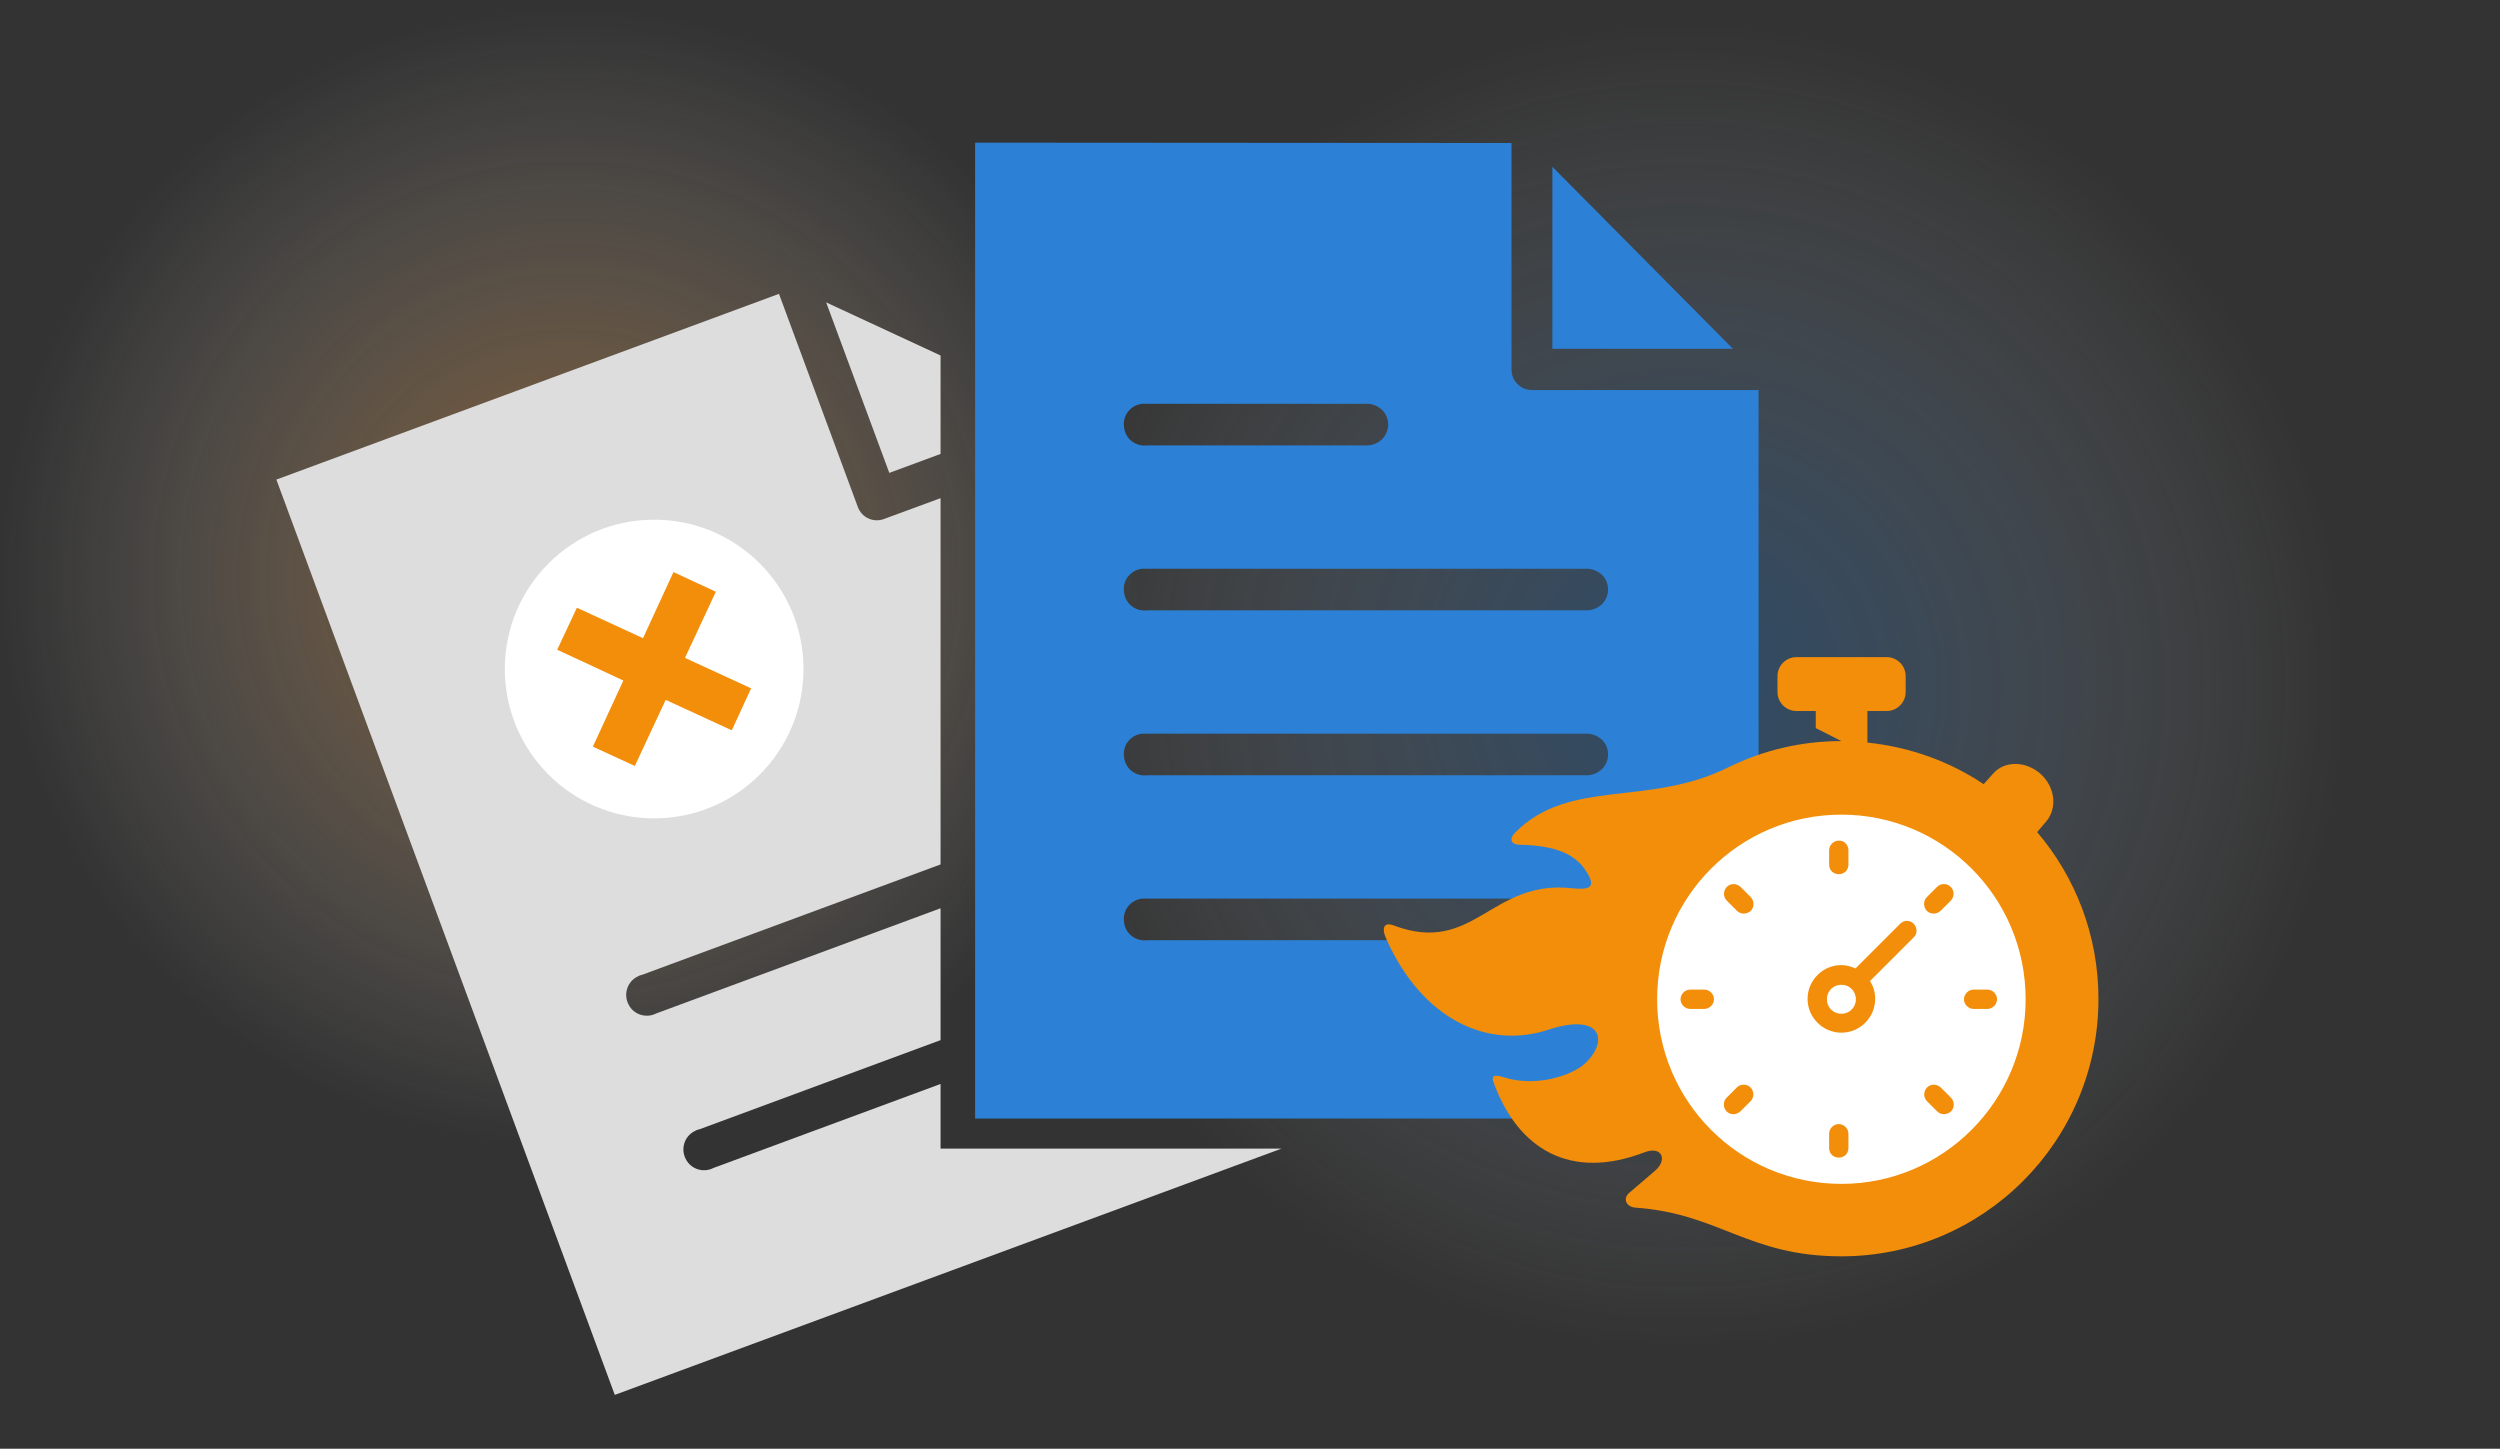 <?xml version="1.0" encoding="utf-8"?>
<!-- Generator: Adobe Illustrator 26.5.0, SVG Export Plug-In . SVG Version: 6.00 Build 0)  -->
<svg version="1.1" id="Layer_1" xmlns="http://www.w3.org/2000/svg" xmlns:xlink="http://www.w3.org/1999/xlink" x="0px" y="0px"
	 viewBox="0 0 673 390" style="enable-background:new 0 0 673 390;" xml:space="preserve">
<rect x="0" y="0" width="673" height="390" fill="#333333" stroke="none"/>
<g>
	<radialGradient id="SVGID_1_" cx="153.405" cy="155.329" r="153.405" gradientUnits="userSpaceOnUse">
		<stop  offset="4.155676e-07" style="stop-color:#FF9522;stop-opacity:0.4"/>
		<stop  offset="1" style="stop-color:#FFFFFF;stop-opacity:0"/>
	</radialGradient>
	<circle style="fill:url(#SVGID_1_);" cx="153.4" cy="155.3" r="153.4"/>
	
		<radialGradient id="SVGID_00000178909778799768591950000008909634133247794091_" cx="453.256" cy="184.486" r="178.204" gradientUnits="userSpaceOnUse">
		<stop  offset="6.704096e-02" style="stop-color:#2C81D6;stop-opacity:0.3"/>
		<stop  offset="0.161" style="stop-color:#3888D8;stop-opacity:0.27"/>
		<stop  offset="0.33" style="stop-color:#569ADE;stop-opacity:0.215"/>
		<stop  offset="0.554" style="stop-color:#89B8E8;stop-opacity:0.143"/>
		<stop  offset="0.821" style="stop-color:#CDE1F5;stop-opacity:5.767883e-02"/>
		<stop  offset="1" style="stop-color:#FFFFFF;stop-opacity:0"/>
	</radialGradient>
	<circle style="fill:url(#SVGID_00000178909778799768591950000008909634133247794091_);" cx="453.3" cy="184.5" r="178.2"/>
</g>
<g>
	<g>
		<path style="fill:#DDDDDD;" d="M253.2,309.2v-17.4l-61.1,22.6c-2.7,1.4-6.1,0.4-7.5-2.4c-1.4-2.7-0.4-6.1,2.4-7.5v0l0.2-0.1
			c0.3-0.2,0.7-0.3,1.1-0.4l64.9-24v-35.5l-76.5,28.3c-2.7,1.4-6.1,0.4-7.5-2.4c-1.4-2.7-0.4-6.1,2.4-7.5l0,0c0.1,0,0.1-0.1,0.2-0.1
			c0.3-0.2,0.7-0.3,1.1-0.4l80.3-29.7v-98.6l-15.2,5.6c-2.9,1.1-6.1-0.4-7.1-3.3l-21.2-57.3l-135.3,50l91.1,246.4L345,309.2H253.2z"
			/>
		<path style="fill:#2C81D6;" d="M262.5,38.4v262.7h210.9V105h-61c-3.1,0-5.5-2.5-5.5-5.5v-61L262.5,38.4z M417.9,44.9v49h48.6
			L417.9,44.9z M307.4,108.7c0.1,0,0.2,0,0.2,0c0.4,0,0.8,0,1.2,0H368c1.5,0,2.9,0.6,4,1.6c1.1,1,1.7,2.5,1.7,4c0,1.5-0.6,2.9-1.7,4
			c-1.1,1-2.5,1.6-4,1.6h-59.2c-3.1,0.4-5.9-1.8-6.2-4.9C302.1,111.9,304.3,109.1,307.4,108.7L307.4,108.7z M307.4,153.1
			c0.1,0,0.2,0,0.2,0c0.4,0,0.8,0,1.2,0h118.4c1.5,0,2.9,0.6,4,1.6c1.1,1,1.7,2.5,1.7,4c0,1.5-0.6,2.9-1.7,4c-1.1,1-2.5,1.6-4,1.6
			H308.8c-3.1,0.4-5.9-1.8-6.2-4.9C302.1,156.3,304.3,153.5,307.4,153.1L307.4,153.1z M307.4,197.5c0.1,0,0.2,0,0.2,0
			c0.4,0,0.8,0,1.2,0h118.4c1.5,0,2.9,0.6,4,1.6c1.1,1,1.7,2.5,1.7,4c0,1.5-0.6,2.9-1.7,4c-1.1,1-2.5,1.6-4,1.6H308.8
			c-3.1,0.4-5.9-1.8-6.2-4.9C302.1,200.7,304.3,197.9,307.4,197.5L307.4,197.5z M307.4,241.9h0.2c0.4,0,0.8,0,1.2,0h118.4
			c1.5,0,2.9,0.6,4,1.6c1.1,1,1.7,2.5,1.7,4c0,1.5-0.6,2.9-1.7,4c-1.1,1-2.5,1.6-4,1.6H308.8c-3.1,0.4-5.9-1.8-6.2-4.9
			C302.1,245.1,304.3,242.3,307.4,241.9L307.4,241.9z"/>
		<circle style="fill:#FFFFFF;" cx="176.1" cy="180.1" r="40.2"/>
		<polygon style="fill:#F28E0A;" points="179.2,188.4 197,196.6 202.2,185.3 184.4,177.1 192.7,159.3 181.3,154 173.1,171.8 
			155.3,163.6 150,174.9 167.8,183.2 159.6,201 170.9,206.2 		"/>
		<g>
			<g>
				<polygon style="fill:#DDDDDD;" points="253.2,95.7 222.4,81.4 239.4,127.3 253.2,122.2 				"/>
			</g>
		</g>
	</g>
</g>
<g>
	<circle style="fill:#FFFFFF;" cx="495.7" cy="268.7" r="60"/>
	<g>
		<path style="fill-rule:evenodd;clip-rule:evenodd;fill:#F28E0A;" d="M495.7,219.3c27.4,0,49.6,22.2,49.6,49.7
			c0,27.4-22.2,49.7-49.6,49.7c-27.4,0-49.6-22.2-49.6-49.7C446.1,241.5,468.3,219.3,495.7,219.3L495.7,219.3z M483.6,176.9
			c-2.8,0-5.1,2.3-5.1,5.1v4.3c0,2.8,2.3,5.1,5.1,5.1h5.2v4.6l6.9,3.5c-10.9,0-21.1,2.5-30.3,7c-21.8,10.9-42.7,2.8-57.5,17.6
			c-1.7,1.7-1.2,3.2,1.1,3.3c9.8,0.2,15.4,2.5,18.4,7.8c2.2,3.8,0.4,4.4-4.4,3.9c-21.7-2.3-26.3,18.2-47.9,10
			c-2.4-0.9-3.4,0.5-1.8,3.9c9.6,21.3,27,29.6,43.5,24.2c14-4.6,16.4,2.6,10.2,8.8c-3.5,3.5-13.5,6.8-22.2,4c-2.9-0.9-3.5-0.4-2.5,2
			c6.5,17.2,20.3,25.9,40.4,18.2c4.7-1.8,6.3,2,2.8,5l-6.9,5.9c-1.8,1.5-0.9,3.8,1.7,4c22.6,1.6,30.3,13.1,55.4,13.1
			c38.2,0,69.2-31,69.2-69.3c0-17.1-6.2-32.8-16.5-44.9l2.3-2.7c3.2-3.6,2.6-9.3-1.3-12.9c-4-3.6-9.8-3.7-12.9-0.1l-2.5,2.8
			c-9.1-6.1-19.8-10-31.3-11.2l0-8.5h5.2c2.8,0,5.1-2.3,5.1-5.1v-4.3c0-2.8-2.3-5.1-5.1-5.1L483.6,176.9z"/>
		<path style="fill:#F28E0A;" d="M495,226.3c-1.4,0-2.6,1.2-2.6,2.6v3.8c0,3.5,5.2,3.5,5.2,0v-3.8
			C497.6,227.4,496.4,226.2,495,226.3L495,226.3z"/>
		<path style="fill:#F28E0A;" d="M495,302.6c-1.4,0-2.6,1.2-2.6,2.6v3.8c0,3.5,5.2,3.5,5.2,0v-3.8
			C497.6,303.8,496.4,302.6,495,302.6L495,302.6z"/>
		<path style="fill:#F28E0A;" d="M531.3,266.4c-1.4,0-2.6,1.2-2.6,2.6c0,1.4,1.2,2.6,2.6,2.6h3.7c1.4,0,2.6-1.2,2.6-2.6
			c0-1.4-1.2-2.6-2.6-2.6H531.3z"/>
		<path style="fill:#F28E0A;" d="M455,266.4c-1.4,0-2.6,1.2-2.6,2.6c0,1.4,1.2,2.6,2.6,2.6h3.8c1.4,0,2.6-1.2,2.6-2.6
			c0-1.4-1.2-2.6-2.6-2.6H455z"/>
		<path style="fill:#F28E0A;" d="M520.6,292c-2.3,0-3.5,2.8-1.8,4.5l2.6,2.6c1,1.1,2.7,1.1,3.8,0.1c1-1,1-2.8-0.1-3.8l-2.6-2.6
			C522,292.3,521.3,292,520.6,292L520.6,292z"/>
		<path style="fill:#F28E0A;" d="M466.7,238c-2.3,0-3.5,2.8-1.8,4.5l2.6,2.6c1,1.1,2.7,1.1,3.8,0.1c1-1,1-2.7-0.1-3.8l-2.6-2.6
			C468.1,238.3,467.4,238,466.7,238L466.7,238z"/>
		<path style="fill:#F28E0A;" d="M523.2,238c-0.7,0-1.3,0.3-1.8,0.8l-2.6,2.6c-1.1,1-1.1,2.7-0.1,3.8c1,1,2.7,1,3.8-0.1l2.6-2.6
			C526.8,240.8,525.6,237.9,523.2,238L523.2,238z"/>
		<path style="fill:#F28E0A;" d="M469.3,292c-0.7,0-1.3,0.3-1.8,0.8l-2.6,2.6c-1.1,1-1.1,2.7-0.1,3.8c1,1,2.7,1,3.8-0.1l2.6-2.6
			C472.9,294.8,471.7,291.9,469.3,292L469.3,292z"/>
		<path style="fill-rule:evenodd;clip-rule:evenodd;fill:#F28E0A;" d="M495.7,265.1c2.2,0,3.9,1.7,3.9,3.9s-1.7,3.9-3.9,3.9
			c-2.2,0-3.9-1.7-3.9-3.9C491.8,266.8,493.5,265.1,495.7,265.1z M513.3,247.9c-0.7,0-1.3,0.3-1.8,0.8l-12,12
			c-1.2-0.5-2.4-0.9-3.8-0.9c-5,0-9.1,4.1-9.1,9.1c0,5,4.1,9.1,9.1,9.1c5,0,9.1-4.1,9.1-9.1c0-1.8-0.5-3.4-1.4-4.8l11.8-11.8
			C516.8,250.7,515.6,247.9,513.3,247.9L513.3,247.9z"/>
	</g>
</g>
</svg>
